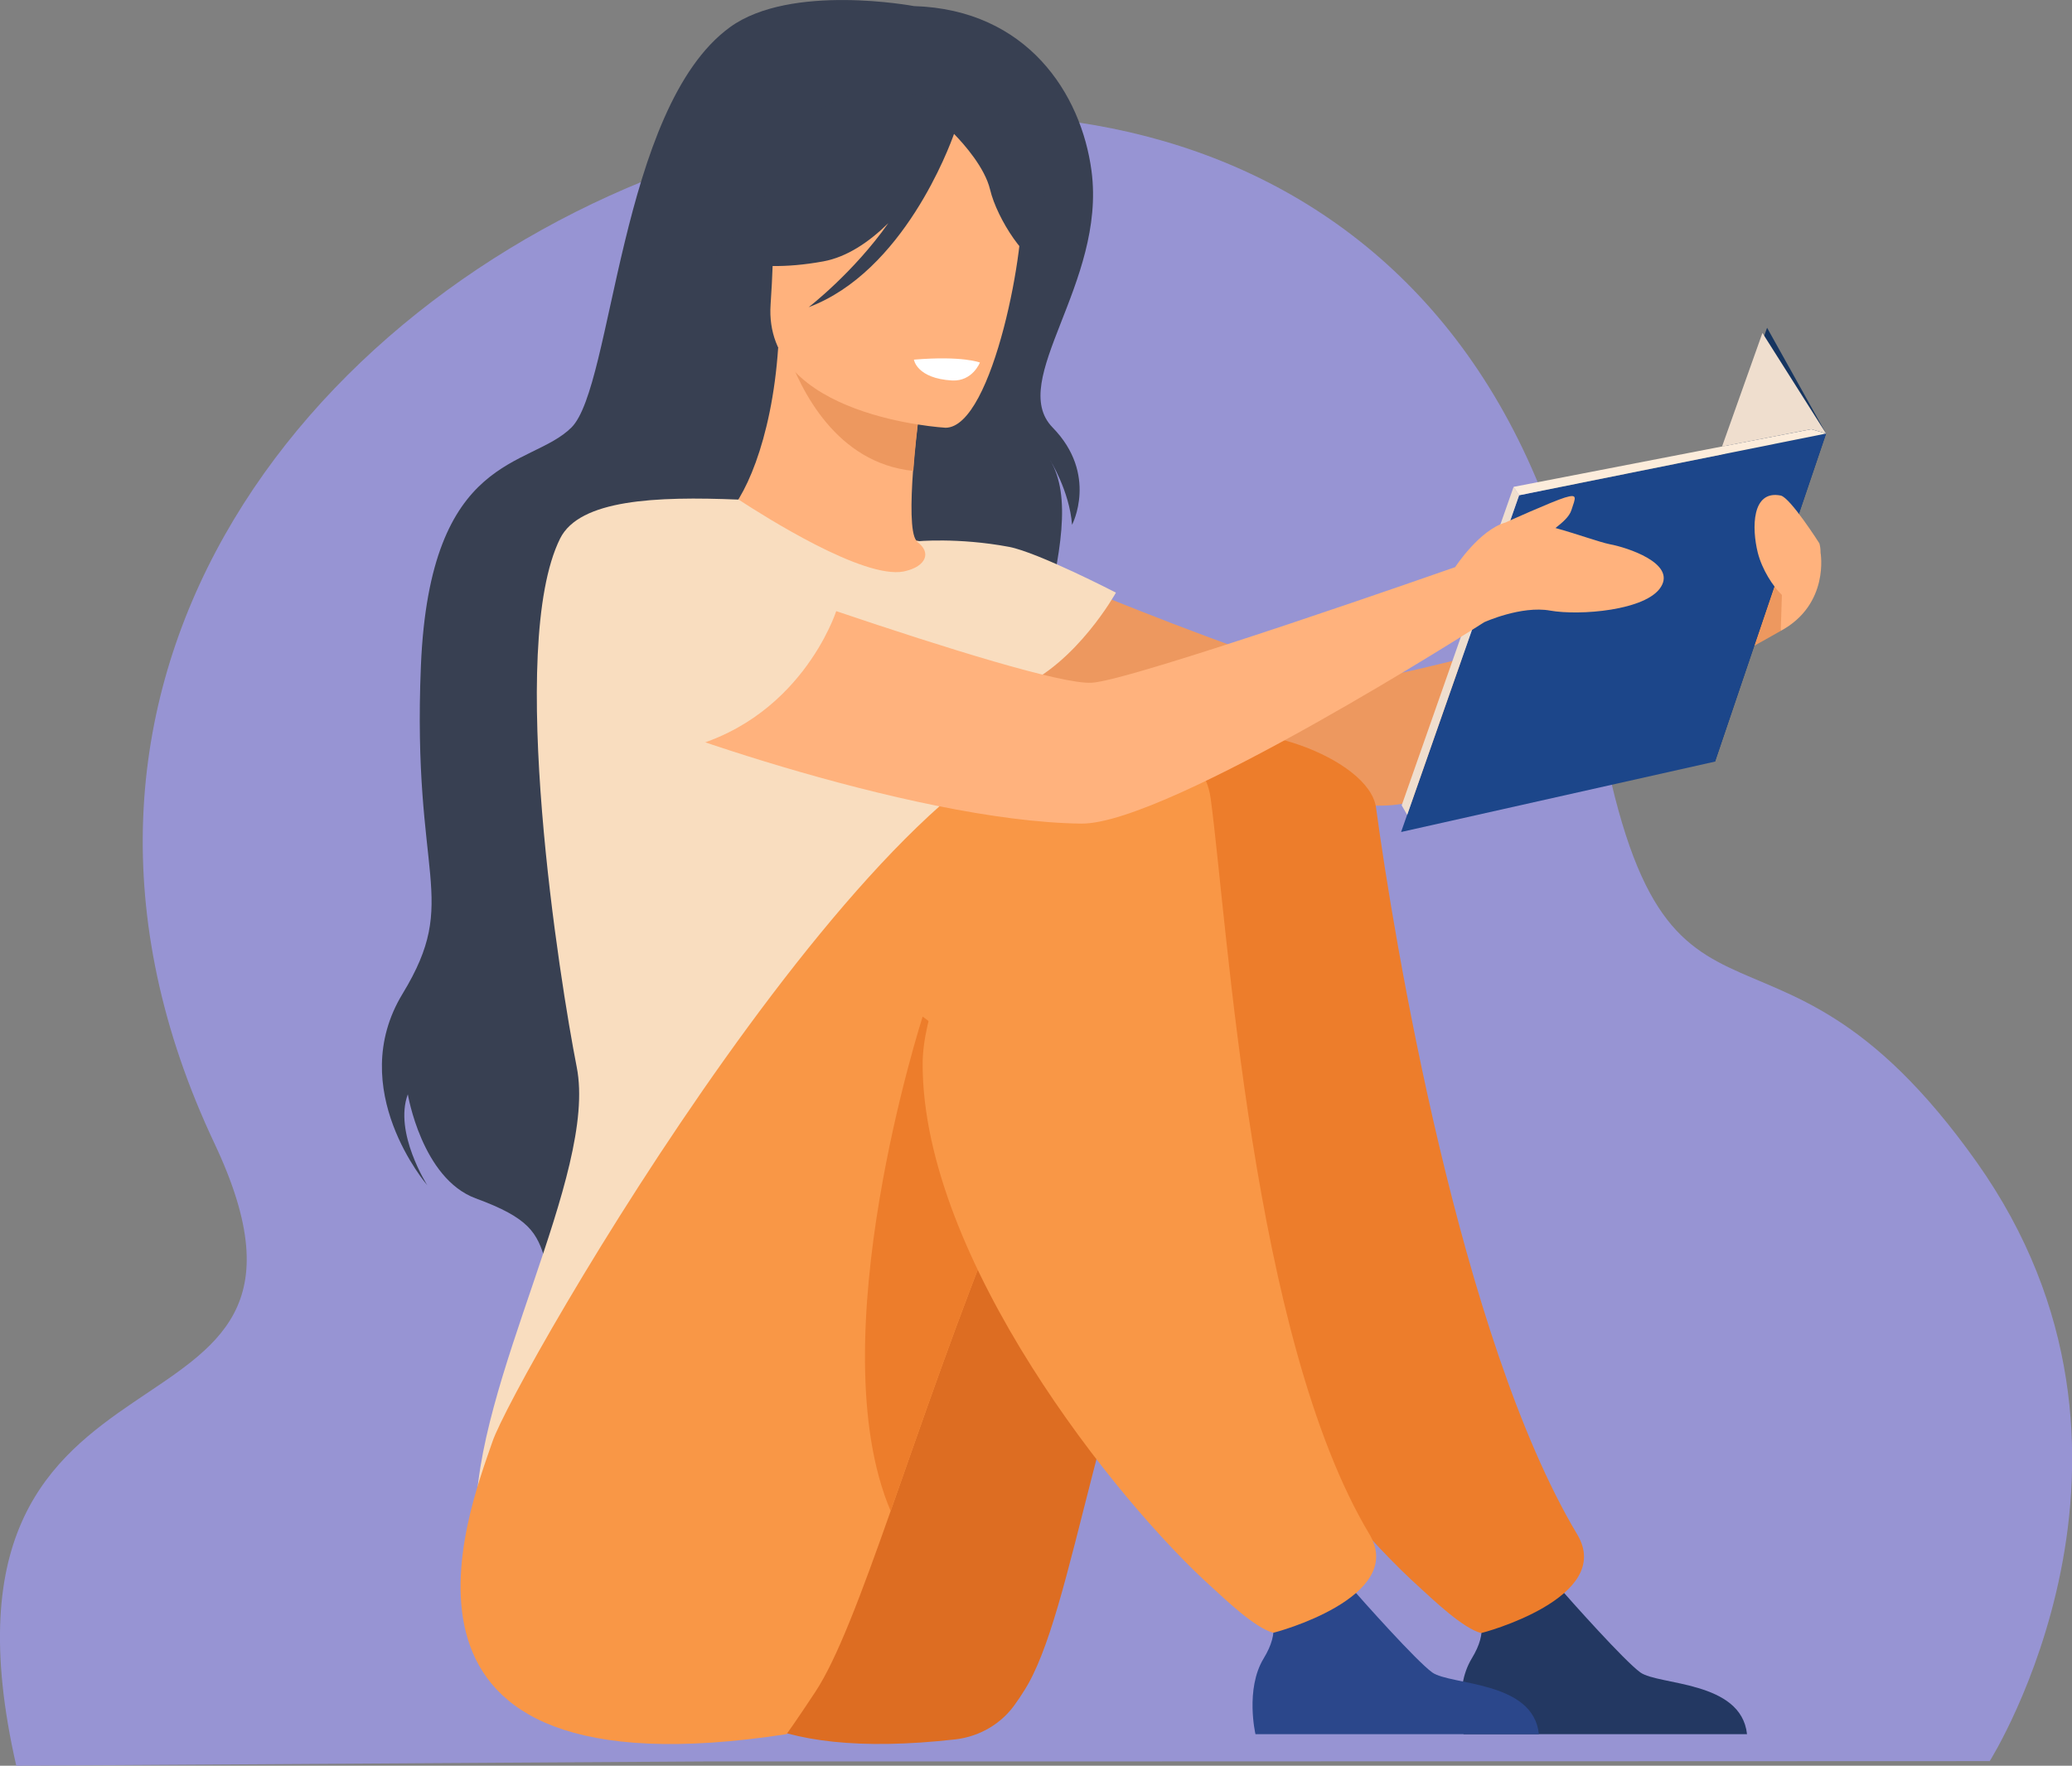 <svg width="176" height="150" viewBox="0 0 176 150" fill="none" xmlns="http://www.w3.org/2000/svg">
<rect x="0" y="0" width="176" height="150" fill="#808080" stroke="none"/>
<g clip-path="url(#clip0_4322_86498)">
<path d="M1.383 150L60.37 149.631H76.099H81.309H97.062L169.012 149.606C169.012 149.606 185.481 123.511 167.901 98.72C149.679 73.018 140.815 93.944 135.21 57.755C121.086 -33.358 -18.37 19.645 18.222 97.144C31.383 125.062 -7.704 110.241 1.383 150Z" fill="#9794D3"/>
<path d="M81.877 45.716C81.877 45.716 110.173 58.001 115.309 57.779C120.444 57.558 152.074 48.178 152.074 48.178L151.259 53.594C151.259 53.594 126.84 67.602 118.296 68.39C109.901 69.178 81.16 60.881 78.37 59.109C75.63 57.385 73.827 47.489 81.877 45.716Z" fill="#ED985F"/>
<path d="M77.63 0.517C77.63 0.517 67.185 -1.453 62 2.314C52.593 9.158 52.074 32.792 48.543 36.312C45.012 39.832 36.519 38.331 35.753 56.548C34.988 74.766 39.136 76.292 34.198 84.416C29.259 92.54 36.296 100.689 36.296 100.689C36.296 100.689 33.432 96.209 34.642 92.959C34.642 92.959 35.827 100.098 40.395 101.797C44.963 103.471 45.63 104.702 46.346 107.164C46.346 107.164 85.21 87.297 85.259 73.215C85.309 59.133 92.914 45.175 89.185 39.069C89.185 39.069 90.84 41.679 91.062 44.584C91.062 44.584 93.309 40.3 89.407 36.312C85.531 32.324 93.975 24.077 92.716 14.525C91.852 7.976 87.259 0.812 77.63 0.517Z" fill="#384052"/>
<path d="M85.309 59.133C82.815 60.857 79.704 62.26 75.802 63.171C61.136 66.543 55.531 54.185 53.407 45.716C55.407 44.584 57.284 44.313 58.37 44.19C59.432 44.067 60.543 43.993 61.457 43.944C63.111 42.688 65.556 37.543 66.099 29.542L66.79 29.714L78.346 32.865C78.346 32.865 77.827 36.534 77.556 39.98C77.358 42.688 77.333 45.273 77.827 45.913C78.741 46.11 79.259 46.233 79.259 46.233C79.457 46.529 82.815 52.019 85.309 59.133Z" fill="#FFB27D"/>
<path d="M78.371 32.89C78.371 32.89 77.827 36.558 77.58 40.005C71.037 39.34 68 33.136 66.815 29.739L78.371 32.89Z" fill="#ED985F"/>
<path d="M80.321 36.337C80.321 36.337 64.79 35.475 65.457 25.849C66.148 16.199 64.593 9.601 74.543 9.749C84.494 9.896 86.148 13.712 86.716 16.962C87.284 20.236 84.395 36.312 80.321 36.337Z" fill="#FFB27D"/>
<path d="M86.642 11.571C84.445 8.493 82.593 9.01 81.506 9.798C73.358 4.554 67.407 11.029 67.407 11.029C65.877 17.873 60.593 21.467 60.593 21.467C60.593 21.467 63.284 23.412 69.926 22.206C71.951 21.836 73.827 20.556 75.457 18.956C72.494 23.166 68.691 26.095 68.691 26.095C76.741 23.067 80.642 12.482 81.037 11.374C81.926 12.284 83.654 14.254 84.099 16.1C84.691 18.611 87.259 22.526 88.766 22.477C88.766 22.477 89.926 16.174 86.642 11.571Z" fill="#384052"/>
<path d="M48.988 90.645C47.58 83.506 43.012 54.924 47.58 45.741C49.235 42.442 55.679 42.147 62.741 42.442C64.938 43.87 73.333 49.212 76.766 48.547C76.79 48.547 76.864 48.523 76.963 48.498C78.593 48.104 79.21 46.947 77.852 45.987C77.852 45.987 81.358 45.642 85.704 46.455C88.173 46.923 94.79 50.345 94.79 50.345C94.79 50.345 91.457 56.352 86.543 58.419C87.383 65.879 86.124 69.178 78.37 86.41C71.802 100.985 79.259 114.106 79.259 114.106C79.259 114.106 40.617 145.076 40.42 129.296C40.247 117.405 50.79 99.778 48.988 90.645Z" fill="#F9DDBF"/>
<path d="M81.161 147.76C83.259 147.513 85.161 146.381 86.321 144.633C86.519 144.362 86.716 144.067 86.914 143.747C91.309 137.1 93.012 116.79 102.914 95.125C105.333 89.857 113.975 88.897 116.321 82.939C116.321 82.939 122.124 63.614 105.21 63.048C88.296 62.481 59.926 116.79 59.457 122.501C59.062 127.991 48.321 151.452 81.161 147.76Z" fill="#DD6D22"/>
<path d="M148.395 147.317H124.321C124.321 147.317 123.432 143.501 125.012 140.891C126.42 138.577 125.877 137.272 124.84 135.377C125.926 135.82 127.333 136.238 128.889 136.14C130.099 136.066 131.358 135.524 132.469 134.884C133.506 136.066 137.951 141.063 139.333 142.073C140.889 143.181 147.901 142.762 148.395 147.317Z" fill="#233862"/>
<path d="M116.889 68.636C118.346 79.468 124 113.663 133.975 130.354C137.185 135.721 125.877 138.749 125.803 138.725C124.272 138.331 121.753 135.918 120.593 134.859C112.494 127.572 96.049 106.942 96.049 90.423C96.049 82.348 95.901 66.962 101.778 63.047C105.407 60.635 116.321 64.328 116.889 68.636Z" fill="#ED7D2B"/>
<path d="M66.815 147.317C66.815 147.317 67.704 146.086 69.259 143.722C71.111 140.916 73.161 135.426 75.654 128.36C78.272 120.95 81.358 111.841 85.235 102.363C86.42 99.434 87.704 96.48 89.037 93.525C91.457 88.257 98.074 88.971 100.42 83.013C100.42 83.013 109.63 62.358 92.716 61.792C75.803 61.226 43.654 117.06 41.827 122.477C39.803 128.41 29.951 152.979 66.815 147.317Z" fill="#F99746"/>
<path d="M130.716 147.317H106.642C106.642 147.317 105.753 143.501 107.333 140.891C108.741 138.577 108.198 137.272 107.161 135.377C108.247 135.82 109.654 136.238 111.21 136.14C112.42 136.066 113.679 135.524 114.79 134.884C115.827 136.066 120.272 141.063 121.654 142.073C123.21 143.181 130.247 142.762 130.716 147.317Z" fill="#2B478B"/>
<path d="M75.654 128.36C78.272 120.95 81.358 111.841 85.235 102.363C84.222 95.175 82.049 88.897 78.371 86.361C78.371 86.386 69.482 113.86 75.654 128.36Z" fill="#ED7D2B"/>
<path d="M102.84 67.848C104.296 78.68 106.321 113.638 116.321 130.33C119.531 135.696 108.222 138.725 108.148 138.7C106.617 138.306 104.099 135.893 102.938 134.835C94.84 127.548 78.371 106.918 78.371 90.399C78.371 82.324 87.852 67.577 93.753 63.663C97.358 61.275 102.272 63.54 102.84 67.848Z" fill="#F99746"/>
<path d="M83.235 30.797C83.235 30.797 81.778 30.207 77.63 30.551C77.63 30.551 77.852 32.151 80.889 32.324C82.617 32.398 83.235 30.797 83.235 30.797Z" fill="white"/>
<path d="M155.111 36.829L150.099 27.843L139.309 57.878L145.679 64.697L155.111 36.829Z" fill="#163560"/>
<path d="M129.037 42.073L119.012 70.679L145.679 64.697L155.111 36.829L129.037 42.073Z" fill="#1C468A"/>
<path d="M119.531 69.227L119.062 68.415L128.568 41.359L129.037 42.073L119.531 69.227Z" fill="#EFDECE"/>
<path d="M128.568 41.359L153.852 36.46L155.111 36.829L129.037 42.073L128.568 41.359Z" fill="#FCECDB"/>
<path d="M155.111 36.829L149.704 28.286L146.272 37.937L153.852 36.46L155.111 36.829Z" fill="#EFDECE"/>
<path d="M136.741 46.233C135.877 46.061 134 45.372 132.124 44.855C132.691 44.411 133.309 43.895 133.482 43.328C133.827 42.27 134.049 41.925 132.914 42.27C131.803 42.614 127.877 44.387 127.877 44.387C125.654 45.027 123.605 48.178 123.605 48.178C123.605 48.178 96.049 57.853 92.716 58.001C87.58 58.247 53.407 45.716 53.407 45.716C45.333 47.489 47.161 57.361 49.926 59.133C52.691 60.881 77.284 69.793 91.852 69.966C99.235 70.039 126.074 52.856 126.074 52.856C126.074 52.856 129.21 51.428 131.679 51.871C134.148 52.314 139.852 51.871 141.087 49.852C142.346 47.834 138.198 46.504 136.741 46.233Z" fill="#FFB27D"/>
<path d="M71.037 51.895C71.037 51.895 67.975 61.546 57.482 63.737C57.482 63.737 40.148 58.419 48.79 46.652C48.766 46.652 57.309 40.325 71.037 51.895Z" fill="#F9DDBF"/>
<path d="M154.642 46.947C154.642 46.676 154.617 46.43 154.543 46.16C154.543 46.16 152.074 42.27 151.259 42.097C148.79 41.605 148.79 44.855 149.309 46.947C149.679 48.4 150.593 49.803 151.358 50.542L151.259 53.594C155.432 51.329 154.642 46.947 154.642 46.947Z" fill="#FFB27D"/>
</g>
<defs>
<clipPath id="clip0_4322_86498">
<rect width="176" height="150" fill="white"/>
</clipPath>
</defs>
</svg>
